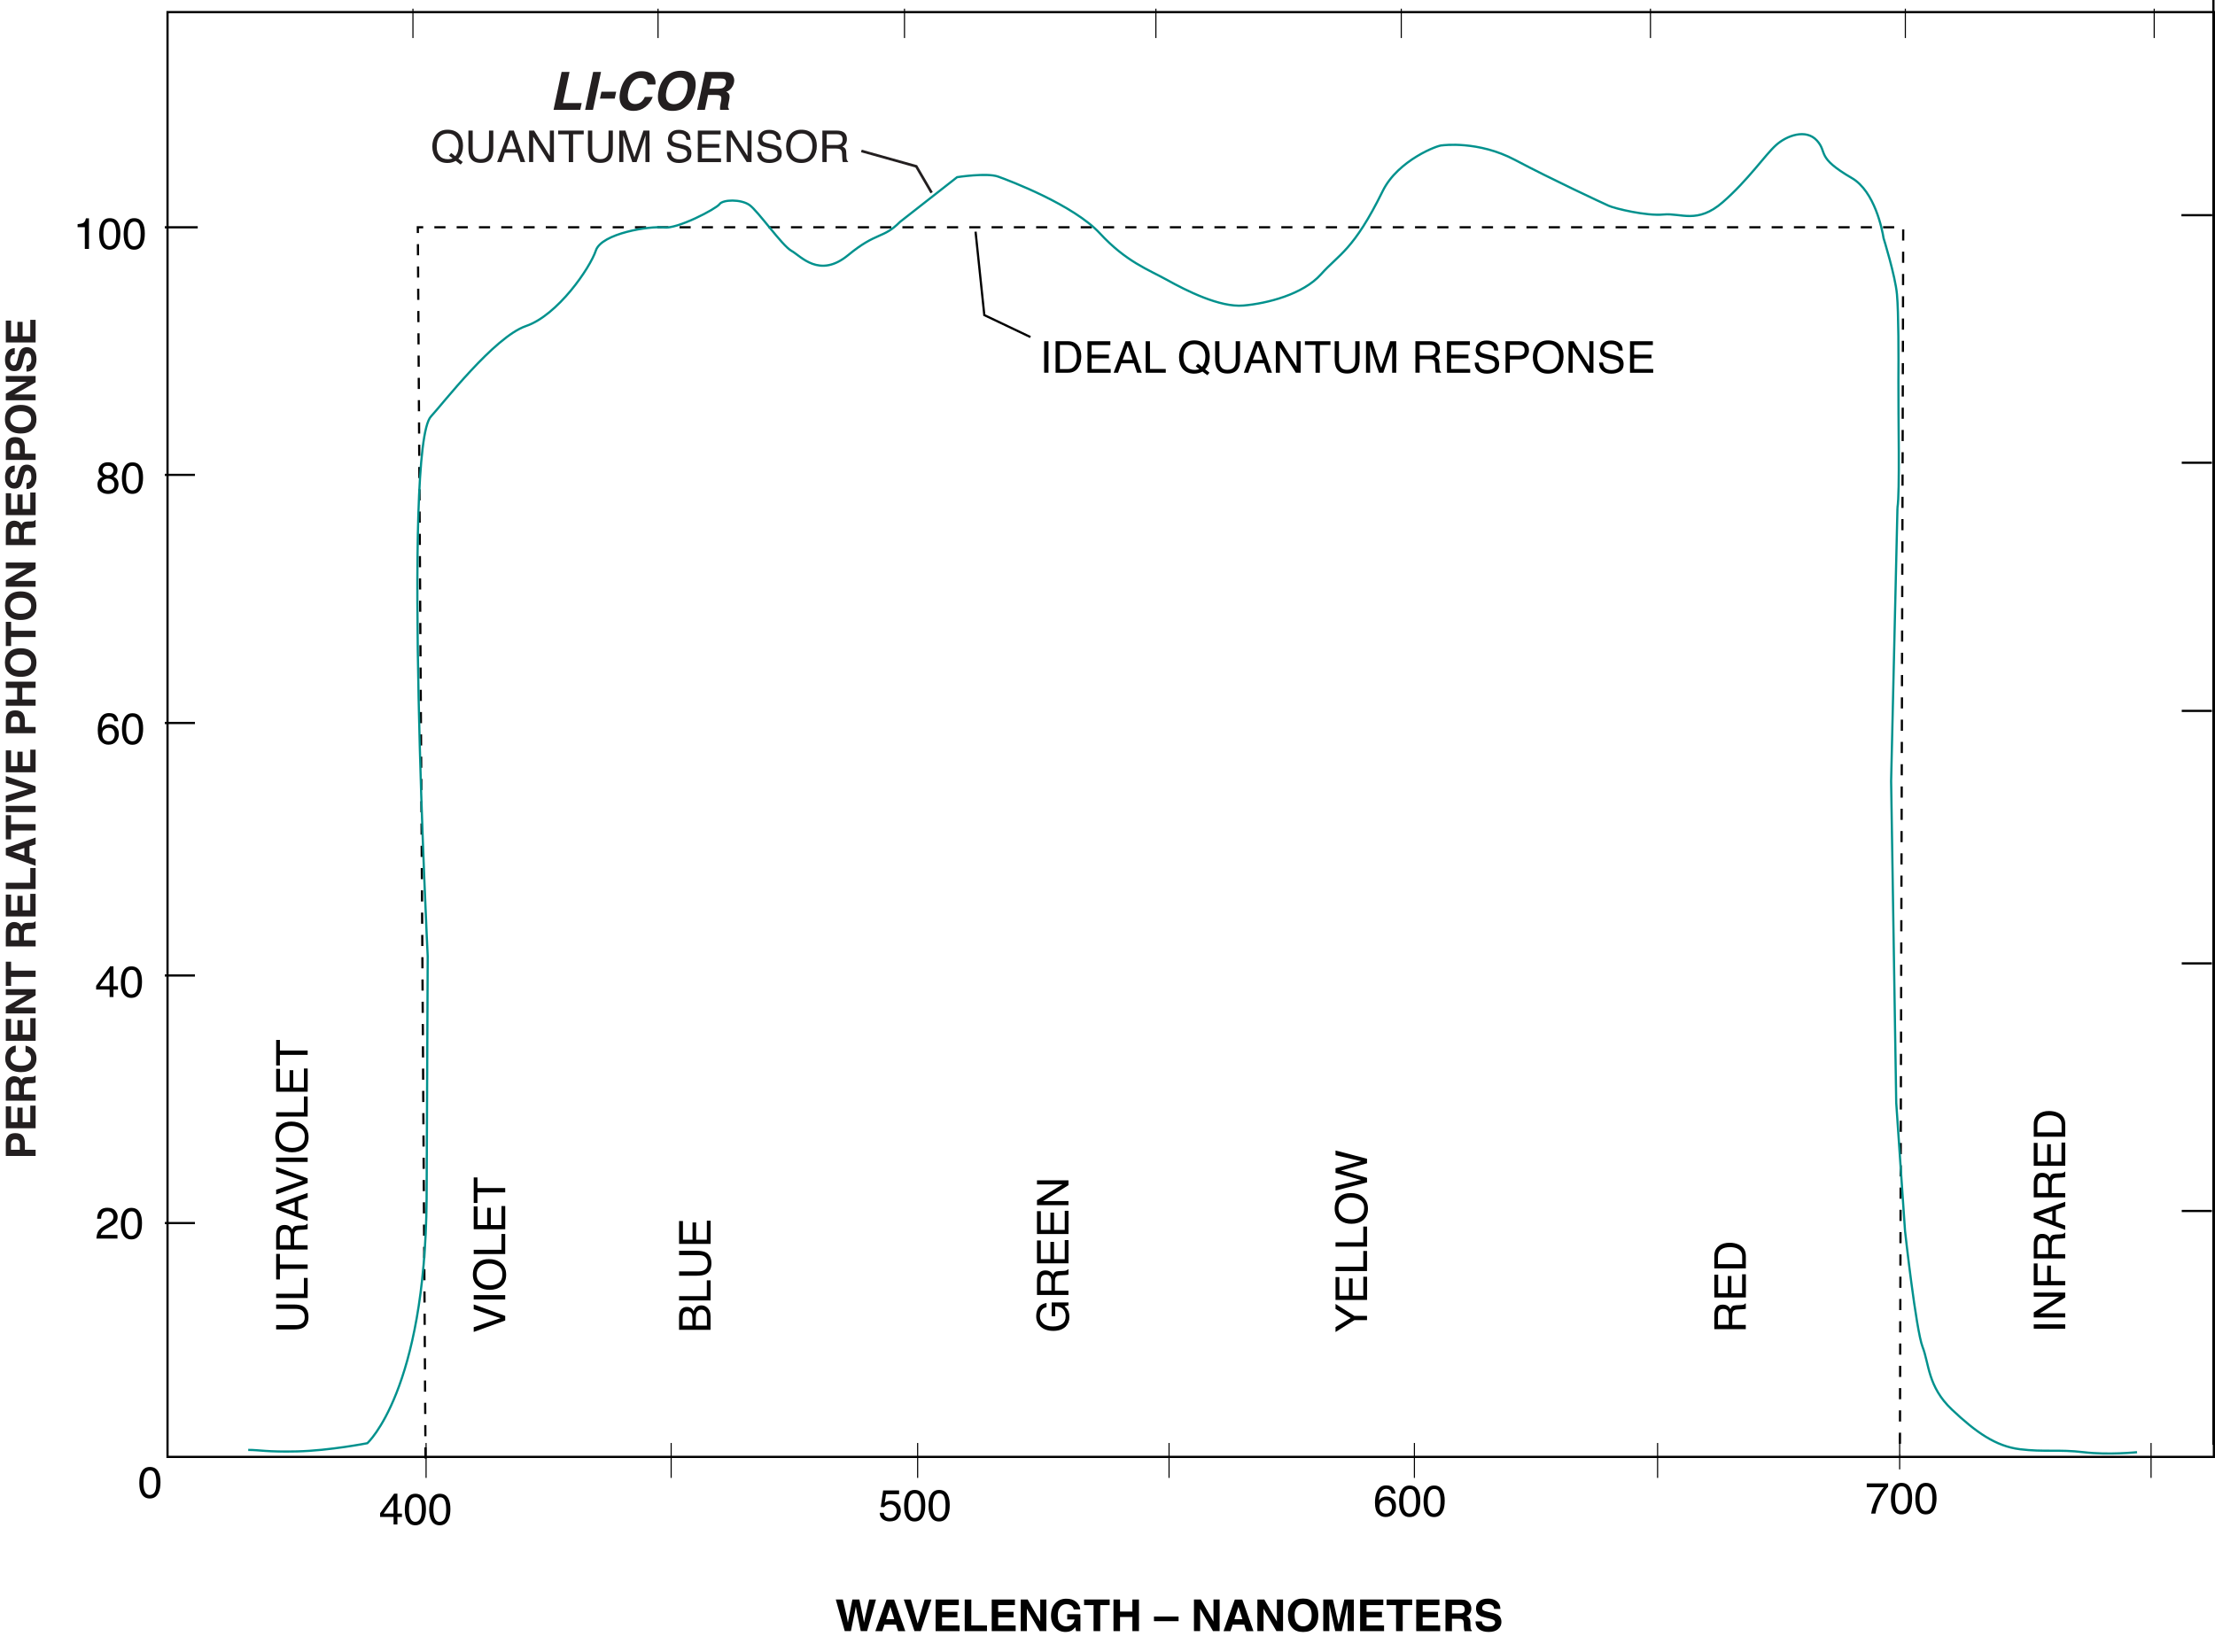 <?xml version="1.0" encoding="UTF-8"?><svg id="Layer_1" xmlns="http://www.w3.org/2000/svg" width="789.09" height="588.75" viewBox="0 0 789.09 588.75"><path d="m59.68,519.14h729.01V4.31H59.68v514.83Zm-.19-438.15h10.95m-11.72,0h10.73m-10.73,88.22h10.73m-10.73,88.41h10.73m-10.73,89.98h10.73m-10.73,88.22h10.73" style="fill:none; stroke:#010101; stroke-width:.79px;"/><path d="m151.79,526.62v-12.44m87.31,12.44v-12.44m87.81,12.44v-12.44m89.56,12.44v-12.44m87.41,12.44v-12.44m86.63,12.44v-12.44m86.24,9.41v-12.44m89.56,15.47v-12.44" style="fill:none; stroke:#010101; stroke-width:.4px;"/><path d="m788.53,0v514.83m-11.4-438.15h10.95m-10.84,0h10.73m-10.73,88.21h10.73m-10.73,88.42h10.73m-10.73,89.98h10.73m-10.73,88.22h10.73" style="fill:none; stroke:#010101; stroke-width:.79px;"/><path d="m147.11,13.56V3.1m87.31,10.46V3.1m87.8,10.46V3.1m89.56,10.46V3.1m87.42,10.46V3.1m88.77,10.46V3.1m90.81,10.46V3.1m88.65,10.46V3.1" style="fill:none; stroke:#010101; stroke-width:.4px;"/><polyline points="151.59 519.72 148.85 80.98 678.02 80.98 676.84 518.55" style="fill:none; stroke:#010101; stroke-dasharray:0 0 3.97 3.97; stroke-width:.79px;"/><path d="m27.65,80.93v-1.05c.99-.1,1.69-.26,2.08-.48.39-.23.69-.76.88-1.61h1.08v10.9h-1.47v-7.75h-2.57Z" style="fill:#010101; stroke-width:0px;"/><path d="m42.15,79.49c.49.9.73,2.14.73,3.71,0,1.49-.22,2.72-.66,3.69-.64,1.4-1.69,2.09-3.15,2.09-1.31,0-2.29-.57-2.93-1.71-.53-.95-.8-2.23-.8-3.84,0-1.24.16-2.31.48-3.2.6-1.66,1.69-2.49,3.26-2.49,1.42,0,2.44.58,3.07,1.75Zm-1.38,7.29c.42-.63.63-1.81.63-3.53,0-1.24-.15-2.27-.46-3.07s-.9-1.2-1.78-1.2c-.81,0-1.4.38-1.78,1.14-.38.76-.56,1.88-.56,3.37,0,1.12.12,2.01.36,2.69.37,1.03.99,1.55,1.88,1.55.71,0,1.28-.32,1.71-.95Z" style="fill:#010101; stroke-width:0px;"/><path d="m50.86,79.49c.49.9.73,2.14.73,3.71,0,1.49-.22,2.72-.66,3.69-.64,1.4-1.69,2.09-3.15,2.09-1.31,0-2.29-.57-2.93-1.71-.53-.95-.8-2.23-.8-3.84,0-1.24.16-2.31.48-3.2.6-1.66,1.69-2.49,3.26-2.49,1.42,0,2.44.58,3.07,1.75Zm-1.38,7.29c.42-.63.63-1.81.63-3.53,0-1.24-.15-2.27-.46-3.07s-.9-1.2-1.78-1.2c-.81,0-1.4.38-1.78,1.14-.38.76-.56,1.88-.56,3.37,0,1.12.12,2.01.36,2.69.37,1.03.99,1.55,1.88,1.55.71,0,1.28-.32,1.71-.95Z" style="fill:#010101; stroke-width:0px;"/><path d="m35.71,169.29c-.4-.41-.6-.94-.6-1.59,0-.81.29-1.52.88-2.1.59-.59,1.43-.88,2.51-.88s1.87.28,2.46.83c.59.55.89,1.2.89,1.94,0,.68-.17,1.24-.52,1.66-.19.24-.49.47-.9.7.46.21.81.45,1.07.72.49.51.73,1.17.73,1.99,0,.96-.32,1.78-.97,2.45-.65.67-1.56,1-2.74,1-1.06,0-1.96-.29-2.7-.87-.74-.58-1.1-1.42-1.1-2.52,0-.65.16-1.21.47-1.68.32-.47.78-.83,1.41-1.08-.38-.16-.68-.35-.89-.57Zm4.43,4.95c.42-.34.63-.86.63-1.54s-.22-1.25-.65-1.61c-.43-.37-.99-.55-1.67-.55s-1.19.19-1.61.56c-.42.37-.62.89-.62,1.55,0,.57.19,1.06.57,1.48s.97.62,1.76.62c.64,0,1.16-.17,1.58-.52Zm-.25-5.41c.34-.34.51-.74.51-1.21,0-.41-.16-.78-.49-1.13-.33-.34-.82-.51-1.49-.51s-1.14.17-1.43.51c-.29.34-.44.74-.44,1.2,0,.52.19.92.57,1.21.38.29.83.44,1.35.44.6,0,1.08-.17,1.42-.51Z" style="fill:#010101; stroke-width:0px;"/><path d="m50.23,166.5c.49.9.73,2.14.73,3.71,0,1.49-.22,2.72-.66,3.69-.64,1.4-1.69,2.09-3.15,2.09-1.31,0-2.29-.57-2.93-1.71-.53-.95-.8-2.23-.8-3.84,0-1.24.16-2.31.48-3.2.6-1.66,1.69-2.49,3.26-2.49,1.42,0,2.44.58,3.07,1.75Zm-1.38,7.29c.42-.63.63-1.81.63-3.53,0-1.24-.15-2.27-.46-3.07s-.9-1.2-1.78-1.2c-.81,0-1.4.38-1.78,1.14-.38.76-.56,1.88-.56,3.37,0,1.12.12,2.01.36,2.69.37,1.03.99,1.55,1.88,1.55.71,0,1.28-.32,1.71-.95Z" style="fill:#010101; stroke-width:0px;"/><path d="m41.38,255.05c.48.63.72,1.29.72,1.96h-1.36c-.08-.43-.21-.77-.39-1.02-.33-.46-.83-.69-1.5-.69-.77,0-1.38.36-1.83,1.07s-.71,1.73-.76,3.05c.32-.46.71-.81,1.19-1.04.44-.2.93-.31,1.47-.31.92,0,1.72.29,2.4.88.68.59,1.02,1.46,1.02,2.62,0,.99-.32,1.87-.97,2.64s-1.57,1.15-2.77,1.15c-1.02,0-1.91-.39-2.65-1.17-.74-.78-1.12-2.08-1.12-3.92,0-1.36.17-2.51.5-3.46.64-1.81,1.8-2.72,3.49-2.72,1.22,0,2.07.32,2.56.95Zm-1.03,8.37c.36-.49.54-1.06.54-1.72,0-.56-.16-1.09-.48-1.6s-.9-.76-1.75-.76c-.59,0-1.11.2-1.55.59-.45.39-.67.98-.67,1.77,0,.69.2,1.27.61,1.75s.97.71,1.68.71,1.26-.24,1.62-.73Z" style="fill:#010101; stroke-width:0px;"/><path d="m50.26,255.9c.49.9.73,2.14.73,3.71,0,1.49-.22,2.72-.66,3.69-.64,1.4-1.69,2.09-3.15,2.09-1.31,0-2.29-.57-2.93-1.71-.53-.95-.8-2.23-.8-3.84,0-1.24.16-2.31.48-3.2.6-1.66,1.69-2.49,3.26-2.49,1.42,0,2.44.58,3.07,1.75Zm-1.38,7.29c.42-.63.63-1.81.63-3.53,0-1.24-.15-2.27-.46-3.07s-.9-1.2-1.78-1.2c-.81,0-1.4.38-1.78,1.14-.38.76-.56,1.88-.56,3.37,0,1.12.12,2.01.36,2.69.37,1.03.99,1.55,1.88,1.55.71,0,1.28-.32,1.71-.95Z" style="fill:#010101; stroke-width:0px;"/><path d="m39.05,355.28v-2.67h-4.8v-1.34l5.01-6.95h1.16v7.1h1.61v1.2h-1.61v2.67h-1.38Zm-.02-3.87v-4.97l-3.51,4.97h3.51Z" style="fill:#010101; stroke-width:0px;"/><path d="m49.86,346.09c.49.9.73,2.14.73,3.71,0,1.49-.22,2.72-.66,3.69-.64,1.4-1.69,2.09-3.15,2.09-1.31,0-2.29-.57-2.93-1.71-.53-.95-.8-2.23-.8-3.84,0-1.24.16-2.31.48-3.2.6-1.66,1.69-2.49,3.26-2.49,1.42,0,2.44.58,3.07,1.75Zm-1.38,7.29c.42-.63.63-1.81.63-3.53,0-1.24-.15-2.27-.46-3.07s-.9-1.2-1.78-1.2c-.81,0-1.4.38-1.78,1.14-.38.76-.56,1.88-.56,3.37,0,1.12.12,2.01.36,2.69.37,1.03.99,1.55,1.88,1.55.71,0,1.28-.32,1.71-.95Z" style="fill:#010101; stroke-width:0px;"/><path d="m34.93,438.89c.34-.7,1-1.33,1.98-1.9l1.47-.85c.66-.38,1.12-.71,1.38-.98.42-.42.63-.91.63-1.46,0-.64-.19-1.14-.57-1.52s-.89-.56-1.53-.56c-.94,0-1.59.36-1.96,1.07-.19.38-.3.92-.32,1.59h-1.4c.02-.95.19-1.73.53-2.33.6-1.06,1.65-1.59,3.15-1.59,1.25,0,2.17.34,2.75,1.02.58.68.87,1.43.87,2.26,0,.88-.31,1.62-.92,2.25-.36.36-1,.8-1.92,1.31l-1.05.58c-.5.28-.89.54-1.18.79-.51.44-.83.93-.96,1.47h5.97v1.3h-7.51c.05-.94.25-1.76.58-2.46Z" style="fill:#010101; stroke-width:0px;"/><path d="m49.86,432.15c.49.9.73,2.14.73,3.71,0,1.49-.22,2.72-.66,3.69-.64,1.4-1.69,2.09-3.15,2.09-1.31,0-2.29-.57-2.93-1.71-.53-.95-.8-2.23-.8-3.84,0-1.24.16-2.31.48-3.2.6-1.66,1.69-2.49,3.26-2.49,1.42,0,2.44.58,3.07,1.75Zm-1.38,7.29c.42-.63.63-1.81.63-3.53,0-1.24-.15-2.27-.46-3.07-.31-.8-.9-1.2-1.78-1.2-.81,0-1.4.38-1.78,1.14s-.56,1.88-.56,3.37c0,1.12.12,2.01.36,2.69.37,1.03.99,1.55,1.88,1.55.71,0,1.28-.32,1.71-.95Z" style="fill:#010101; stroke-width:0px;"/><path d="m56.44,524.47c.49.9.73,2.14.73,3.71,0,1.49-.22,2.72-.66,3.69-.64,1.4-1.69,2.09-3.15,2.09-1.31,0-2.29-.57-2.93-1.71-.53-.95-.8-2.23-.8-3.84,0-1.24.16-2.31.48-3.2.6-1.66,1.69-2.49,3.26-2.49,1.42,0,2.44.58,3.07,1.75Zm-1.38,7.29c.42-.63.63-1.81.63-3.53,0-1.24-.15-2.27-.46-3.07-.31-.8-.9-1.2-1.78-1.2-.81,0-1.4.38-1.78,1.14s-.56,1.88-.56,3.37c0,1.12.12,2.01.36,2.69.37,1.03.99,1.55,1.88,1.55.71,0,1.28-.32,1.71-.95Z" style="fill:#010101; stroke-width:0px;"/><path d="m140.21,543.21v-2.67h-4.8v-1.35l5.01-6.95h1.16v7.1h1.61v1.2h-1.61v2.67h-1.38Zm-.02-3.87v-4.97l-3.51,4.97h3.51Z" style="fill:#010101; stroke-width:0px;"/><path d="m151.02,534.02c.49.9.73,2.14.73,3.71,0,1.49-.22,2.72-.66,3.69-.64,1.4-1.69,2.09-3.15,2.09-1.31,0-2.29-.57-2.93-1.71-.53-.95-.8-2.23-.8-3.84,0-1.24.16-2.31.48-3.2.6-1.66,1.69-2.49,3.26-2.49,1.42,0,2.44.58,3.07,1.75Zm-1.38,7.29c.42-.63.63-1.81.63-3.53,0-1.24-.15-2.27-.46-3.07-.31-.8-.9-1.2-1.78-1.2-.81,0-1.4.38-1.78,1.14s-.56,1.88-.56,3.37c0,1.12.12,2.01.36,2.69.37,1.03.99,1.55,1.88,1.55.71,0,1.28-.32,1.71-.95Z" style="fill:#010101; stroke-width:0px;"/><path d="m159.72,534.02c.49.9.73,2.14.73,3.71,0,1.49-.22,2.72-.66,3.69-.64,1.4-1.69,2.09-3.15,2.09-1.31,0-2.29-.57-2.93-1.71-.53-.95-.8-2.23-.8-3.84,0-1.24.16-2.31.48-3.2.6-1.66,1.69-2.49,3.26-2.49,1.42,0,2.44.58,3.07,1.75Zm-1.38,7.29c.42-.63.63-1.81.63-3.53,0-1.24-.15-2.27-.46-3.07-.31-.8-.9-1.2-1.78-1.2-.81,0-1.4.38-1.78,1.14s-.56,1.88-.56,3.37c0,1.12.12,2.01.36,2.69.37,1.03.99,1.55,1.88,1.55.71,0,1.28-.32,1.71-.95Z" style="fill:#010101; stroke-width:0px;"/><path d="m314.83,539.07c.09.79.46,1.33,1.09,1.63.33.15.7.23,1.13.23.81,0,1.42-.26,1.81-.78s.59-1.09.59-1.73c0-.76-.23-1.35-.7-1.77s-1.02-.63-1.68-.63c-.47,0-.88.09-1.22.28-.34.18-.63.44-.87.76l-1.19-.07.83-5.89h5.68v1.33h-4.65l-.47,3.04c.25-.19.5-.34.73-.44.41-.17.88-.25,1.41-.25,1,0,1.85.32,2.55.97.7.65,1.05,1.47,1.05,2.46s-.32,1.95-.96,2.74-1.66,1.18-3.06,1.18c-.89,0-1.68-.25-2.36-.75-.69-.5-1.07-1.27-1.15-2.31h1.43Z" style="fill:#010101; stroke-width:0px;"/><path d="m328.9,532.66c.49.9.73,2.14.73,3.71,0,1.49-.22,2.72-.66,3.69-.64,1.4-1.69,2.09-3.15,2.09-1.31,0-2.29-.57-2.93-1.71-.53-.95-.8-2.23-.8-3.84,0-1.24.16-2.31.48-3.2.6-1.66,1.69-2.49,3.26-2.49,1.42,0,2.44.58,3.07,1.75Zm-1.38,7.29c.42-.63.63-1.81.63-3.53,0-1.24-.15-2.27-.46-3.07-.31-.8-.9-1.2-1.78-1.2-.81,0-1.4.38-1.78,1.14s-.56,1.88-.56,3.37c0,1.12.12,2.01.36,2.69.37,1.03.99,1.55,1.88,1.55.71,0,1.28-.32,1.71-.95Z" style="fill:#010101; stroke-width:0px;"/><path d="m337.61,532.66c.49.9.73,2.14.73,3.71,0,1.49-.22,2.72-.66,3.69-.64,1.4-1.69,2.09-3.15,2.09-1.31,0-2.29-.57-2.93-1.71-.53-.95-.8-2.23-.8-3.84,0-1.24.16-2.31.48-3.2.6-1.66,1.69-2.49,3.26-2.49,1.42,0,2.44.58,3.07,1.75Zm-1.38,7.29c.42-.63.63-1.81.63-3.53,0-1.24-.15-2.27-.46-3.07-.31-.8-.9-1.2-1.78-1.2-.81,0-1.4.38-1.78,1.14s-.56,1.88-.56,3.37c0,1.12.12,2.01.36,2.69.37,1.03.99,1.55,1.88,1.55.71,0,1.28-.32,1.71-.95Z" style="fill:#010101; stroke-width:0px;"/><path d="m496.38,530.25c.48.63.72,1.29.72,1.96h-1.36c-.08-.43-.21-.77-.39-1.02-.33-.46-.83-.69-1.5-.69-.77,0-1.38.36-1.83,1.07-.45.71-.71,1.73-.76,3.05.32-.46.71-.81,1.19-1.04.44-.2.93-.31,1.47-.31.92,0,1.72.29,2.4.88.68.59,1.02,1.46,1.02,2.62,0,.99-.32,1.87-.97,2.64s-1.57,1.15-2.77,1.15c-1.02,0-1.91-.39-2.65-1.17-.74-.78-1.12-2.08-1.12-3.92,0-1.36.17-2.51.5-3.46.64-1.81,1.8-2.72,3.49-2.72,1.22,0,2.07.32,2.56.95Zm-1.03,8.37c.36-.49.54-1.06.54-1.72,0-.56-.16-1.09-.48-1.6s-.9-.76-1.75-.76c-.59,0-1.11.2-1.55.59-.45.39-.67.98-.67,1.77,0,.69.2,1.27.61,1.75.4.47.97.71,1.68.71s1.26-.24,1.62-.73Z" style="fill:#010101; stroke-width:0px;"/><path d="m505.25,531.09c.49.9.73,2.14.73,3.71,0,1.49-.22,2.72-.66,3.69-.64,1.4-1.69,2.09-3.15,2.09-1.31,0-2.29-.57-2.93-1.71-.53-.95-.8-2.23-.8-3.84,0-1.24.16-2.31.48-3.2.6-1.66,1.69-2.49,3.26-2.49,1.42,0,2.44.58,3.07,1.75Zm-1.38,7.29c.42-.63.63-1.81.63-3.53,0-1.24-.15-2.27-.46-3.07-.31-.8-.9-1.2-1.78-1.2-.81,0-1.4.38-1.78,1.14s-.56,1.88-.56,3.37c0,1.12.12,2.01.36,2.69.37,1.03.99,1.55,1.88,1.55.71,0,1.28-.32,1.71-.95Z" style="fill:#010101; stroke-width:0px;"/><path d="m513.95,531.09c.49.9.73,2.14.73,3.71,0,1.49-.22,2.72-.66,3.69-.64,1.4-1.69,2.09-3.15,2.09-1.31,0-2.29-.57-2.93-1.71-.53-.95-.8-2.23-.8-3.84,0-1.24.16-2.31.48-3.2.6-1.66,1.69-2.49,3.26-2.49,1.42,0,2.44.58,3.07,1.75Zm-1.38,7.29c.42-.63.63-1.81.63-3.53,0-1.24-.15-2.27-.46-3.07-.31-.8-.9-1.2-1.78-1.2-.81,0-1.4.38-1.78,1.14s-.56,1.88-.56,3.37c0,1.12.12,2.01.36,2.69.37,1.03.99,1.55,1.88,1.55.71,0,1.28-.32,1.71-.95Z" style="fill:#010101; stroke-width:0px;"/><path d="m672.64,528.57v1.2c-.35.34-.82.93-1.4,1.78s-1.1,1.76-1.55,2.74c-.44.95-.78,1.82-1.01,2.61-.15.5-.34,1.32-.57,2.44h-1.52c.35-2.09,1.11-4.17,2.29-6.24.7-1.21,1.43-2.26,2.2-3.14h-6.05v-1.38h7.61Z" style="fill:#010101; stroke-width:0px;"/><path d="m680.46,530.14c.49.9.73,2.14.73,3.71,0,1.49-.22,2.72-.67,3.69-.64,1.4-1.69,2.09-3.15,2.09-1.31,0-2.29-.57-2.93-1.71-.54-.95-.8-2.23-.8-3.84,0-1.24.16-2.31.48-3.2.6-1.66,1.69-2.49,3.26-2.49,1.42,0,2.44.58,3.07,1.75Zm-1.38,7.29c.42-.63.63-1.81.63-3.53,0-1.24-.15-2.27-.46-3.07-.31-.8-.9-1.2-1.78-1.2-.81,0-1.4.38-1.78,1.14s-.56,1.88-.56,3.37c0,1.12.12,2.01.36,2.69.37,1.03,1,1.55,1.88,1.55.71,0,1.28-.32,1.71-.95Z" style="fill:#010101; stroke-width:0px;"/><path d="m689.16,530.14c.49.9.73,2.14.73,3.71,0,1.49-.22,2.72-.67,3.69-.64,1.4-1.69,2.09-3.15,2.09-1.31,0-2.29-.57-2.93-1.71-.54-.95-.8-2.23-.8-3.84,0-1.24.16-2.31.48-3.2.6-1.66,1.69-2.49,3.26-2.49,1.42,0,2.44.58,3.07,1.75Zm-1.38,7.29c.42-.63.63-1.81.63-3.53,0-1.24-.15-2.27-.46-3.07-.31-.8-.9-1.2-1.78-1.2-.81,0-1.4.38-1.78,1.14s-.56,1.88-.56,3.37c0,1.12.12,2.01.36,2.69.37,1.03,1,1.55,1.88,1.55.71,0,1.28-.32,1.71-.95Z" style="fill:#010101; stroke-width:0px;"/><path d="m88.43,516.65c4.11,0,6.54.78,17.4.53,11.54-.27,25.03-2.92,25.03-2.92,0,0,20.57-18.52,21.12-87.02l.39-86.49s-9.03-181.47,1.16-192.35c3.98-4.25,22.49-28.34,33.85-32.22,11.36-3.88,22.84-20.74,24.89-26.9,2.03-6.17,19.42-8.86,24.21-8.22,4.78.64,18.61-6.61,19.84-8.3s7.58-1.84,10.64.26c3.06,2.11,11.6,14.47,14.98,16.35,3.39,1.88,9.93,10,20.21,1.54,10.27-8.46,12.35-5.68,18.51-11.87l20.31-15.91s10.55-1.64,14.59-.21,26.92,10.11,36.27,20.23c9.36,10.12,17.19,12.86,23.97,16.62,6.77,3.76,18.75,9.83,27.16,9.1,8.41-.73,21.26-3.95,27.66-11.15,6.41-7.2,11.55-8.43,21.99-29.68,5.4-11,19.9-16.47,21.22-16.25,0,0,12.77-1.77,25.9,5.2,13.14,6.96,31.14,15.33,33.38,16.33,2.23.99,13.37,3.71,19.55,3.11,6.18-.6,12.05,3.5,21.09-4.4,9.04-7.89,15.03-16.77,18.89-20.26,3.86-3.5,10.78-6,14.67-1.66,3.89,4.34-.52,5.82,12.42,13.34,8.18,4.76,10.86,18.61,11.29,21.41,0,0,4.17,13.39,4.77,19.99.6,6.6.58,22.59.52,30.76-.08,11.75.55,40.14-.34,45.29m0,0l-2.26,97.42,1.82,114.62,3.13,45.63s3.91,35.38,6.26,41.39c2.35,6.01,1.83,14.15,10.43,22.29,8.6,8.13,15.64,13.09,24.25,14.15,8.6,1.06,13.82,0,22.68,1.06,8.87,1.06,19.04,0,19.04,0" style="fill:none; stroke:#01918d; stroke-width:.79px;"/><path d="m98.38,472.18h6.94c.81,0,1.49-.15,2.03-.46.81-.46,1.22-1.23,1.22-2.31,0-1.3-.44-2.18-1.32-2.65-.48-.25-1.12-.38-1.93-.38h-6.94v-1.54h6.3c1.38,0,2.44.19,3.19.56,1.35.69,2.03,1.98,2.03,3.88s-.68,3.19-2.03,3.87c-.74.37-1.81.56-3.19.56h-6.3v-1.54Z" style="fill:#010101; stroke-width:0px;"/><path d="m98.38,462.52v-1.52h9.88v-5.63h1.34v7.15h-11.22Z" style="fill:#010101; stroke-width:0px;"/><path d="m98.38,446.81h1.34v3.78h9.88v1.54h-9.88v3.78h-1.34v-9.1Z" style="fill:#010101; stroke-width:0px;"/><path d="m98.38,445.23v-5.1c0-.84.12-1.53.37-2.08.48-1.04,1.36-1.55,2.65-1.55.67,0,1.22.14,1.65.42s.77.67,1.03,1.17c.18-.44.41-.77.7-.99.29-.22.76-.34,1.41-.37l1.5-.05c.43-.02.75-.05.96-.11.36-.09.59-.25.69-.49h.25v1.87c-.1.05-.22.09-.37.12-.15.03-.45.06-.89.08l-1.87.09c-.73.03-1.22.3-1.47.79-.14.28-.21.73-.21,1.33v3.36h4.81v1.52h-11.22Zm5.14-4.94c0-.69-.14-1.24-.43-1.65-.29-.4-.8-.61-1.54-.61-.8,0-1.34.28-1.63.85-.15.3-.23.71-.23,1.21v3.61h3.83v-3.42Z" style="fill:#010101; stroke-width:0px;"/><path d="m98.38,430.85v-1.72l11.22-4.07v1.67l-3.36,1.14v4.44l3.36,1.21v1.56l-11.22-4.22Zm6.62-2.5l-4.96,1.7,4.96,1.81v-3.51Z" style="fill:#010101; stroke-width:0px;"/><path d="m98.38,423.92l9.56-3.22-9.56-3.19v-1.7l11.22,4.1v1.61l-11.22,4.09v-1.68Z" style="fill:#010101; stroke-width:0px;"/><path d="m98.38,414.03v-1.54h11.22v1.54h-11.22Z" style="fill:#010101; stroke-width:0px;"/><path d="m99.98,400.78c.99-.74,2.26-1.12,3.81-1.12,1.68,0,3.07.43,4.18,1.28,1.3,1,1.96,2.42,1.96,4.27,0,1.73-.57,3.08-1.71,4.07-1.1.88-2.49,1.32-4.17,1.32-1.52,0-2.82-.38-3.9-1.13-1.38-.97-2.08-2.4-2.08-4.29s.64-3.45,1.91-4.4Zm7.15,1.34c-.96-.6-2.07-.9-3.31-.9-1.32,0-2.38.35-3.19,1.04-.81.69-1.21,1.63-1.21,2.83s.4,2.11,1.2,2.84c.8.73,1.97,1.1,3.53,1.1,1.24,0,2.29-.31,3.15-.94.85-.63,1.28-1.65,1.28-3.06s-.48-2.31-1.44-2.91Z" style="fill:#010101; stroke-width:0px;"/><path d="m98.38,397.86v-1.52h9.88v-5.63h1.34v7.15h-11.22Z" style="fill:#010101; stroke-width:0px;"/><path d="m98.38,389.01v-8.15h1.38v6.66h3.41v-6.16h1.3v6.16h3.8v-6.78h1.34v8.26h-11.22Z" style="fill:#010101; stroke-width:0px;"/><path d="m98.38,370.56h1.34v3.78h9.88v1.54h-9.88v3.78h-1.34v-9.1Z" style="fill:#010101; stroke-width:0px;"/><path d="m168.76,472.93l9.56-3.22-9.56-3.19v-1.7l11.22,4.09v1.61l-11.22,4.09v-1.68Z" style="fill:#010101; stroke-width:0px;"/><path d="m168.76,463.04v-1.54h11.22v1.54h-11.22Z" style="fill:#010101; stroke-width:0px;"/><path d="m170.37,449.79c.99-.74,2.26-1.12,3.81-1.12,1.68,0,3.07.42,4.18,1.28,1.3,1,1.96,2.42,1.96,4.27,0,1.73-.57,3.08-1.71,4.07-1.1.88-2.49,1.32-4.17,1.32-1.52,0-2.82-.38-3.9-1.13-1.38-.97-2.08-2.4-2.08-4.29s.64-3.45,1.91-4.4Zm7.15,1.34c-.96-.6-2.07-.9-3.31-.9-1.32,0-2.38.34-3.19,1.04s-1.21,1.63-1.21,2.83.4,2.11,1.2,2.84c.8.73,1.97,1.1,3.53,1.1,1.24,0,2.29-.31,3.15-.94.85-.63,1.28-1.65,1.28-3.06s-.48-2.31-1.44-2.91Z" style="fill:#010101; stroke-width:0px;"/><path d="m168.76,446.86v-1.52h9.88v-5.63h1.34v7.15h-11.22Z" style="fill:#010101; stroke-width:0px;"/><path d="m168.76,438.02v-8.15h1.38v6.66h3.41v-6.16h1.3v6.16h3.8v-6.78h1.34v8.26h-11.22Z" style="fill:#010101; stroke-width:0px;"/><path d="m168.76,419.56h1.34v3.78h9.88v1.54h-9.88v3.78h-1.34v-9.1Z" style="fill:#010101; stroke-width:0px;"/><path d="m241.92,473.86v-4.85c0-1.32.39-2.26,1.18-2.82.46-.33,1-.49,1.6-.49.71,0,1.29.2,1.74.6.24.21.46.51.66.9.22-.58.47-1.01.74-1.29.49-.5,1.16-.76,2.02-.76.72,0,1.38.23,1.96.68.88.68,1.31,1.77,1.31,3.25v4.77h-11.22Zm4.74-4.29c0-.65-.09-1.15-.27-1.51-.28-.57-.78-.85-1.51-.85s-1.23.3-1.48.9c-.14.34-.21.84-.21,1.51v2.74h3.48v-2.79Zm5.18-.51c0-.94-.27-1.61-.81-2.01-.34-.25-.75-.38-1.24-.38-.81,0-1.37.37-1.67,1.1-.16.39-.24.91-.24,1.55v3.05h3.95v-3.31Z" style="fill:#010101; stroke-width:0px;"/><path d="m241.92,463.38v-1.52h9.88v-5.63h1.34v7.15h-11.22Z" style="fill:#010101; stroke-width:0px;"/><path d="m241.92,453.04h6.94c.81,0,1.49-.15,2.03-.46.81-.46,1.22-1.23,1.22-2.31,0-1.3-.44-2.18-1.32-2.65-.48-.25-1.12-.38-1.93-.38h-6.94v-1.54h6.3c1.38,0,2.44.19,3.19.56,1.35.69,2.03,1.98,2.03,3.88s-.68,3.19-2.03,3.87c-.74.37-1.81.56-3.19.56h-6.3v-1.54Z" style="fill:#010101; stroke-width:0px;"/><path d="m241.92,443.24v-8.15h1.38v6.66h3.41v-6.16h1.3v6.16h3.8v-6.78h1.34v8.26h-11.22Z" style="fill:#010101; stroke-width:0px;"/><path d="m369.74,466.32c.59-1.1,1.61-1.77,3.08-2.02v1.5c-.82.18-1.42.55-1.79,1.12-.37.56-.56,1.27-.56,2.13,0,1.02.39,1.88,1.17,2.57.78.7,1.94,1.04,3.48,1.04,1.33,0,2.42-.29,3.26-.86.84-.57,1.26-1.51,1.26-2.81,0-.99-.29-1.82-.88-2.47-.59-.65-1.54-.99-2.85-1v3.52h-1.26v-4.93h6v.98l-1.44.37c.57.51.96.96,1.18,1.35.38.66.57,1.49.57,2.5,0,1.31-.43,2.43-1.29,3.38-1.08,1.03-2.56,1.54-4.45,1.54s-3.37-.5-4.48-1.51c-1.06-.95-1.59-2.19-1.59-3.71,0-1.04.2-1.94.61-2.7Z" style="fill:#010101; stroke-width:0px;"/><path d="m369.42,461.43v-5.1c0-.84.12-1.53.37-2.08.48-1.04,1.36-1.55,2.65-1.55.67,0,1.22.14,1.65.42s.77.67,1.03,1.17c.18-.44.41-.77.7-.99.29-.22.76-.34,1.41-.37l1.5-.05c.43-.02.75-.05.96-.11.36-.09.59-.25.69-.49h.25v1.87c-.1.05-.22.09-.37.12-.15.03-.45.06-.89.08l-1.87.09c-.73.03-1.22.3-1.47.79-.14.28-.21.73-.21,1.33v3.36h4.81v1.52h-11.22Zm5.14-4.94c0-.69-.14-1.24-.43-1.65-.29-.4-.8-.61-1.54-.61-.8,0-1.34.28-1.63.85-.15.3-.23.71-.23,1.21v3.61h3.83v-3.42Z" style="fill:#010101; stroke-width:0px;"/><path d="m369.42,450.17v-8.15h1.38v6.66h3.41v-6.16h1.3v6.16h3.8v-6.78h1.34v8.26h-11.22Z" style="fill:#010101; stroke-width:0px;"/><path d="m369.42,439.73v-8.15h1.38v6.66h3.41v-6.16h1.3v6.16h3.8v-6.78h1.34v8.26h-11.22Z" style="fill:#010101; stroke-width:0px;"/><path d="m369.42,429.44v-1.79l9.07-5.6h-9.07v-1.45h11.22v1.71l-9.06,5.68h9.06v1.45h-11.22Z" style="fill:#010101; stroke-width:0px;"/><path d="m475.78,474.66v-1.77l5.39-3.23-5.39-3.23v-1.79l6.7,4.25h4.52v1.52h-4.52l-6.7,4.24Z" style="fill:#010101; stroke-width:0px;"/><path d="m475.78,463.21v-8.15h1.38v6.66h3.41v-6.16h1.3v6.16h3.8v-6.78h1.34v8.26h-11.22Z" style="fill:#010101; stroke-width:0px;"/><path d="m475.78,452.91v-1.52h9.88v-5.63h1.34v7.15h-11.22Z" style="fill:#010101; stroke-width:0px;"/><path d="m475.78,444.21v-1.52h9.88v-5.63h1.34v7.15h-11.22Z" style="fill:#010101; stroke-width:0px;"/><path d="m477.38,426.26c.99-.74,2.26-1.12,3.81-1.12,1.68,0,3.07.42,4.18,1.28,1.3,1,1.96,2.42,1.96,4.27,0,1.73-.57,3.08-1.71,4.07-1.1.88-2.49,1.32-4.17,1.32-1.52,0-2.82-.38-3.9-1.13-1.38-.97-2.08-2.4-2.08-4.29s.64-3.45,1.91-4.4Zm7.15,1.34c-.96-.6-2.07-.9-3.31-.9-1.32,0-2.38.34-3.19,1.04s-1.21,1.63-1.21,2.83.4,2.11,1.2,2.84c.8.73,1.97,1.1,3.53,1.1,1.24,0,2.29-.31,3.15-.94.85-.63,1.28-1.65,1.28-3.06s-.48-2.31-1.44-2.91Z" style="fill:#010101; stroke-width:0px;"/><path d="m475.78,422.59l9.12-2.12-9.12-2.54v-1.64l9.13-2.54-9.13-2.12v-1.67l11.22,2.95v1.6l-9.3,2.59,9.3,2.61v1.6l-11.22,2.93v-1.65Z" style="fill:#010101; stroke-width:0px;"/><path d="m610.73,473.61v-5.1c0-.84.12-1.53.37-2.08.48-1.04,1.36-1.55,2.65-1.55.67,0,1.22.14,1.65.42s.77.67,1.03,1.17c.18-.44.41-.77.7-.99.29-.22.76-.34,1.41-.37l1.5-.05c.43-.02.75-.05.96-.11.36-.09.59-.25.69-.49h.25v1.87c-.1.05-.22.09-.38.12-.15.03-.45.06-.89.08l-1.87.09c-.73.03-1.22.3-1.47.79-.14.28-.21.73-.21,1.33v3.36h4.81v1.52h-11.22Zm5.14-4.94c0-.69-.14-1.24-.43-1.65-.29-.4-.8-.61-1.54-.61-.8,0-1.34.28-1.63.85-.15.3-.23.71-.23,1.21v3.61h3.83v-3.42Z" style="fill:#010101; stroke-width:0px;"/><path d="m610.73,462.34v-8.15h1.38v6.66h3.41v-6.16h1.3v6.16h3.8v-6.78h1.34v8.26h-11.22Z" style="fill:#010101; stroke-width:0px;"/><path d="m610.73,451.98v-4.49c0-1.52.55-2.7,1.64-3.54.99-.75,2.25-1.12,3.8-1.12,1.19,0,2.27.22,3.23.66,1.7.78,2.55,2.12,2.55,4.02v4.47h-11.22Zm9.92-4.19c0-.5-.05-.92-.16-1.24-.2-.58-.58-1.05-1.15-1.42-.45-.29-1.03-.51-1.74-.63-.42-.08-.81-.11-1.18-.11-1.39,0-2.47.27-3.24.81-.77.54-1.15,1.41-1.15,2.61v2.64h8.62v-2.65Z" style="fill:#010101; stroke-width:0px;"/><path d="m724.52,473.45v-1.54h11.22v1.54h-11.22Z" style="fill:#010101; stroke-width:0px;"/><path d="m724.52,469.44v-1.79l9.07-5.6h-9.07v-1.45h11.22v1.71l-9.06,5.68h9.06v1.45h-11.22Z" style="fill:#010101; stroke-width:0px;"/><path d="m724.52,458v-7.79h1.37v6.27h3.41v-5.51h1.34v5.51h5.1v1.52h-11.22Z" style="fill:#010101; stroke-width:0px;"/><path d="m724.52,448.4v-5.1c0-.84.12-1.53.37-2.08.48-1.04,1.36-1.55,2.65-1.55.67,0,1.22.14,1.65.42s.77.67,1.03,1.17c.18-.44.41-.77.7-.99s.76-.34,1.41-.37l1.5-.05c.43-.02.75-.05.96-.11.36-.09.59-.25.69-.49h.25v1.87c-.1.05-.22.09-.37.12-.15.03-.45.06-.89.08l-1.87.09c-.73.03-1.22.3-1.47.79-.14.28-.21.73-.21,1.33v3.36h4.81v1.52h-11.22Zm5.14-4.94c0-.69-.14-1.24-.43-1.65-.29-.4-.8-.61-1.54-.61-.8,0-1.34.28-1.63.85-.15.3-.23.71-.23,1.21v3.61h3.83v-3.42Z" style="fill:#010101; stroke-width:0px;"/><path d="m724.52,434.02v-1.72l11.22-4.07v1.67l-3.36,1.14v4.44l3.36,1.21v1.56l-11.22-4.22Zm6.62-2.5l-4.96,1.7,4.96,1.81v-3.51Z" style="fill:#010101; stroke-width:0px;"/><path d="m724.52,426.66v-5.1c0-.84.12-1.53.37-2.08.48-1.04,1.36-1.55,2.65-1.55.67,0,1.22.14,1.65.42.43.28.77.67,1.03,1.17.18-.44.41-.77.7-.99s.76-.35,1.41-.37l1.5-.05c.43-.02.75-.05.96-.11.36-.09.59-.25.69-.49h.25v1.86c-.1.05-.22.09-.37.12-.15.03-.45.06-.89.08l-1.87.09c-.73.03-1.22.3-1.47.79-.14.28-.21.73-.21,1.33v3.36h4.81v1.52h-11.22Zm5.14-4.94c0-.69-.14-1.24-.43-1.65-.29-.4-.8-.61-1.54-.61-.8,0-1.34.28-1.63.85-.15.3-.23.71-.23,1.21v3.61h3.83v-3.42Z" style="fill:#010101; stroke-width:0px;"/><path d="m724.52,415.4v-8.15h1.37v6.66h3.41v-6.16h1.3v6.16h3.8v-6.78h1.34v8.26h-11.22Z" style="fill:#010101; stroke-width:0px;"/><path d="m724.52,405.04v-4.49c0-1.52.55-2.7,1.64-3.54.99-.75,2.25-1.12,3.8-1.12,1.19,0,2.27.22,3.23.66,1.7.78,2.55,2.12,2.55,4.02v4.47h-11.22Zm9.92-4.19c0-.5-.05-.92-.16-1.24-.2-.58-.58-1.05-1.15-1.42-.45-.29-1.03-.51-1.74-.64-.42-.07-.81-.11-1.18-.11-1.39,0-2.47.27-3.24.81-.77.54-1.15,1.41-1.15,2.61v2.64h8.62v-2.65Z" style="fill:#010101; stroke-width:0px;"/><path d="m309.68,569.96h2.39l-3.17,11.26h-2.25l-1.36-6.59-.4-2.18-.4,2.18-1.36,6.59h-2.19l-3.19-11.26h2.5l1.49,6.45.32,1.79.33-1.76,1.27-6.49h2.48l1.34,6.45.34,1.79.34-1.73,1.5-6.52Z" style="fill:#010101; stroke-width:0px;"/><path d="m319.23,578.91h-4.15l-.78,2.32h-2.46l4.02-11.26h2.66l3.99,11.26h-2.55l-.73-2.32Zm-.66-1.94l-1.41-4.43-1.45,4.43h2.86Z" style="fill:#010101; stroke-width:0px;"/><path d="m321.98,569.96h2.51l2.44,8.55,2.47-8.55h2.44l-3.84,11.26h-2.22l-3.8-11.26Z" style="fill:#010101; stroke-width:0px;"/><path d="m341.08,576.3h-5.47v2.9h6.23v2.02h-8.53v-11.26h8.26v1.99h-5.96v2.39h5.47v1.96Z" style="fill:#010101; stroke-width:0px;"/><path d="m343.68,569.96h2.35v9.24h5.58v2.02h-7.93v-11.26Z" style="fill:#010101; stroke-width:0px;"/><path d="m361.07,576.3h-5.47v2.9h6.23v2.02h-8.53v-11.26h8.26v1.99h-5.96v2.39h5.47v1.96Z" style="fill:#010101; stroke-width:0px;"/><path d="m372.77,581.22h-2.35l-4.6-8v8h-2.19v-11.26h2.47l4.48,7.86v-7.86h2.19v11.26Z" style="fill:#010101; stroke-width:0px;"/><path d="m381.87,580.95c-.62.38-1.39.57-2.29.57-1.49,0-2.71-.52-3.67-1.55-.99-1.04-1.49-2.46-1.49-4.26s.5-3.29,1.5-4.39c1-1.1,2.33-1.65,3.98-1.65,1.43,0,2.58.36,3.45,1.09s1.37,1.63,1.49,2.72h-2.31c-.18-.77-.61-1.31-1.31-1.61-.39-.17-.82-.25-1.29-.25-.91,0-1.65.34-2.23,1.03-.58.68-.87,1.71-.87,3.09s.32,2.37.95,2.94c.63.58,1.35.86,2.15.86s1.44-.23,1.94-.68c.5-.46.81-1.05.93-1.79h-2.6v-1.88h4.69v6.04h-1.56l-.24-1.41c-.45.54-.86.91-1.22,1.13Z" style="fill:#010101; stroke-width:0px;"/><path d="m395.32,569.96v1.99h-3.37v9.27h-2.37v-9.27h-3.38v-1.99h9.12Z" style="fill:#010101; stroke-width:0px;"/><path d="m403.41,581.22v-5.03h-4.4v5.03h-2.33v-11.26h2.33v4.29h4.4v-4.29h2.34v11.26h-2.34Z" style="fill:#010101; stroke-width:0px;"/><path d="m411.1,576.01h8.76v1.67h-8.76v-1.67Z" style="fill:#010101; stroke-width:0px;"/><path d="m434.49,581.22h-2.35l-4.6-8v8h-2.19v-11.26h2.47l4.48,7.86v-7.86h2.19v11.26Z" style="fill:#010101; stroke-width:0px;"/><path d="m443.27,578.91h-4.15l-.78,2.32h-2.46l4.02-11.26h2.66l3.99,11.26h-2.55l-.73-2.32Zm-.66-1.94l-1.41-4.43-1.45,4.43h2.86Z" style="fill:#010101; stroke-width:0px;"/><path d="m457.08,581.22h-2.35l-4.6-8v8h-2.19v-11.26h2.47l4.48,7.86v-7.86h2.19v11.26Z" style="fill:#010101; stroke-width:0px;"/><path d="m464.25,581.53c-1.61,0-2.84-.44-3.69-1.31-1.14-1.07-1.71-2.62-1.71-4.65s.57-3.61,1.71-4.65c.85-.88,2.08-1.31,3.69-1.31s2.84.44,3.69,1.31c1.14,1.03,1.7,2.58,1.7,4.65s-.57,3.57-1.7,4.65c-.85.88-2.08,1.31-3.69,1.31Zm2.22-3.03c.54-.69.82-1.67.82-2.93s-.27-2.24-.82-2.93c-.55-.69-1.29-1.04-2.22-1.04s-1.68.34-2.23,1.03c-.56.69-.83,1.67-.83,2.93s.28,2.25.83,2.93c.56.69,1.3,1.03,2.23,1.03s1.67-.34,2.22-1.03Z" style="fill:#010101; stroke-width:0px;"/><path d="m473.6,581.22h-2.19v-11.26h3.42l2.05,8.86,2.03-8.86h3.38v11.26h-2.19v-7.62c0-.22,0-.53,0-.92,0-.4,0-.7,0-.91l-2.13,9.45h-2.28l-2.12-9.45c0,.21,0,.52,0,.91,0,.39,0,.7,0,.92v7.62Z" style="fill:#010101; stroke-width:0px;"/><path d="m492.31,576.3h-5.47v2.9h6.23v2.02h-8.53v-11.26h8.26v1.99h-5.96v2.39h5.47v1.96Z" style="fill:#010101; stroke-width:0px;"/><path d="m503.09,569.96v1.99h-3.37v9.27h-2.37v-9.27h-3.38v-1.99h9.12Z" style="fill:#010101; stroke-width:0px;"/><path d="m512.3,576.3h-5.47v2.9h6.23v2.02h-8.53v-11.26h8.26v1.99h-5.96v2.39h5.47v1.96Z" style="fill:#010101; stroke-width:0px;"/><path d="m519.68,576.81h-2.43v4.42h-2.3v-11.26h5.52c.79.02,1.4.11,1.82.29.42.18.79.44,1.08.79.24.29.44.6.58.95.14.35.21.74.21,1.18,0,.54-.13,1.06-.4,1.58-.27.52-.72.88-1.34,1.1.52.21.89.51,1.1.89.22.38.32.97.32,1.76v.76c0,.51.02.86.06,1.05.06.29.2.5.43.64v.28h-2.59c-.07-.25-.12-.45-.15-.6-.06-.32-.09-.64-.1-.97l-.02-1.05c-.01-.72-.14-1.2-.39-1.44-.25-.24-.72-.36-1.42-.36Zm1.43-2.05c.47-.21.7-.64.7-1.27,0-.68-.23-1.14-.68-1.38-.25-.13-.64-.2-1.15-.2h-2.73v3.03h2.67c.53,0,.93-.06,1.19-.18Z" style="fill:#010101; stroke-width:0px;"/><path d="m530.28,579.59c.56,0,1.01-.06,1.35-.18.66-.23.99-.67.99-1.31,0-.37-.16-.66-.49-.86-.33-.2-.84-.38-1.54-.53l-1.19-.27c-1.17-.26-1.98-.55-2.43-.86-.76-.52-1.14-1.33-1.14-2.44,0-1.01.37-1.85,1.1-2.51.73-.67,1.81-1,3.23-1,1.19,0,2.2.31,3.04.94.84.63,1.28,1.54,1.32,2.74h-2.26c-.04-.68-.34-1.16-.89-1.44-.37-.19-.82-.28-1.37-.28-.61,0-1.09.12-1.45.37-.36.25-.54.59-.54,1.02,0,.4.18.7.53.9.23.13.72.29,1.47.47l1.94.47c.85.2,1.49.48,1.92.82.67.53,1.01,1.3,1.01,2.3s-.39,1.88-1.18,2.56c-.79.68-1.9,1.02-3.33,1.02s-2.62-.33-3.46-1c-.84-.67-1.26-1.59-1.26-2.76h2.25c.07.51.21.9.42,1.15.38.46,1.04.7,1.96.7Z" style="fill:#010101; stroke-width:0px;"/><polyline points="347.54 82.55 350.66 112.28 367.09 120.1" style="fill:none; stroke:#010101; stroke-width:.79px;"/><polyline points="306.86 53.79 326.42 59.27 331.89 68.66" style="fill:none; stroke:#231f20; stroke-width:.94px;"/><path d="m200.08,25.62h2.82l-2.36,11.09h6.69l-.52,2.43h-9.51l2.87-13.52Z" style="fill:#231f20; stroke-width:0px;"/><path d="m211.32,25.62h2.8l-2.87,13.52h-2.8l2.87-13.52Z" style="fill:#231f20; stroke-width:0px;"/><path d="m214.26,32.67h5.26l-.53,2.48h-5.26l.53-2.48Z" style="fill:#231f20; stroke-width:0px;"/><path d="m229.89,38.13c-1.2.92-2.59,1.38-4.16,1.38-1.94,0-3.34-.62-4.19-1.87-.85-1.25-1.04-2.97-.57-5.15.5-2.36,1.52-4.18,3.06-5.46,1.34-1.11,2.85-1.67,4.55-1.67,2.27,0,3.78.75,4.51,2.24.4.84.54,1.68.4,2.52h-2.82c-.05-.65-.18-1.14-.39-1.47-.39-.59-1.09-.88-2.1-.88s-1.92.41-2.69,1.24c-.77.83-1.31,2-1.64,3.52s-.25,2.65.22,3.41c.47.75,1.18,1.13,2.15,1.13s1.81-.32,2.47-.97c.36-.35.71-.87,1.05-1.57h2.8c-.56,1.47-1.44,2.67-2.63,3.59Z" style="fill:#231f20; stroke-width:0px;"/><path d="m239.59,39.51c-1.93,0-3.29-.53-4.09-1.58-1.09-1.29-1.38-3.15-.87-5.57.53-2.48,1.61-4.33,3.24-5.57,1.24-1.05,2.83-1.58,4.76-1.58s3.29.53,4.09,1.58c1.1,1.24,1.39,3.1.86,5.57-.52,2.43-1.59,4.29-3.23,5.57-1.24,1.05-2.83,1.58-4.76,1.58Zm3.44-3.63c.83-.83,1.41-2,1.73-3.52.32-1.52.24-2.69-.24-3.52-.48-.83-1.28-1.24-2.4-1.24s-2.1.41-2.94,1.24-1.42,2-1.75,3.52c-.32,1.52-.24,2.7.25,3.52.49.83,1.3,1.24,2.41,1.24s2.1-.41,2.93-1.24Z" style="fill:#231f20; stroke-width:0px;"/><path d="m255.16,33.84h-2.92l-1.13,5.3h-2.76l2.87-13.52h6.63c.94.02,1.65.13,2.11.35.47.21.83.53,1.1.94.22.34.37.72.46,1.14.08.42.07.89-.05,1.42-.14.64-.43,1.27-.89,1.89-.46.62-1.08,1.06-1.88,1.32.57.25.94.61,1.1,1.07.16.46.14,1.17-.06,2.11l-.19.91c-.13.62-.2,1.04-.19,1.26,0,.35.12.6.35.77l-.07.34h-3.11c-.02-.3-.03-.54-.03-.72,0-.38.05-.77.13-1.16l.25-1.26c.17-.86.14-1.44-.11-1.72-.24-.29-.78-.43-1.61-.43Zm2.24-2.46c.62-.26,1-.76,1.17-1.52.17-.82.02-1.37-.46-1.65-.27-.16-.71-.24-1.32-.24h-3.28l-.77,3.63h3.2c.64,0,1.13-.07,1.48-.22Z" style="fill:#231f20; stroke-width:0px;"/><path d="m164.86,57.72l-.76.92-1.74-1.32c-.42.23-.87.41-1.36.55-.49.14-1.02.21-1.59.21-1.74,0-3.11-.57-4.09-1.71-.87-1.11-1.31-2.5-1.31-4.17,0-1.52.38-2.82,1.13-3.9.97-1.39,2.4-2.08,4.29-2.08s3.45.64,4.4,1.91c.74.99,1.12,2.26,1.12,3.81,0,.72-.09,1.42-.27,2.09-.27,1.02-.72,1.85-1.37,2.49l1.54,1.2Zm-4.37-1.06c.28-.04.52-.13.72-.26l-1.24-.96.76-.94,1.46,1.14c.46-.53.78-1.12.95-1.78.17-.66.25-1.29.25-1.89,0-1.32-.34-2.38-1.04-3.19-.69-.81-1.63-1.21-2.83-1.21s-2.17.39-2.88,1.16c-.71.77-1.06,1.96-1.06,3.57,0,1.35.34,2.43,1.02,3.23.68.8,1.68,1.2,3,1.2.32,0,.61-.02.89-.07Z" style="fill:#231f20; stroke-width:0px;"/><path d="m168.4,46.53v6.94c0,.82.15,1.49.46,2.03.46.81,1.23,1.22,2.31,1.22,1.3,0,2.18-.44,2.65-1.32.25-.48.38-1.12.38-1.93v-6.94h1.54v6.3c0,1.38-.19,2.44-.56,3.19-.68,1.35-1.98,2.03-3.88,2.03s-3.19-.68-3.87-2.03c-.37-.74-.56-1.81-.56-3.19v-6.3h1.54Z" style="fill:#231f20; stroke-width:0px;"/><path d="m181.32,46.53h1.72l4.07,11.22h-1.67l-1.14-3.36h-4.44l-1.21,3.36h-1.56l4.22-11.22Zm2.5,6.62l-1.7-4.96-1.81,4.96h3.51Z" style="fill:#231f20; stroke-width:0px;"/><path d="m188.49,46.53h1.79l5.6,9.07v-9.07h1.45v11.22h-1.71l-5.68-9.06v9.06h-1.45v-11.22Z" style="fill:#231f20; stroke-width:0px;"/><path d="m207.95,46.53v1.34h-3.78v9.89h-1.54v-9.89h-3.78v-1.34h9.1Z" style="fill:#231f20; stroke-width:0px;"/><path d="m210.99,46.53v6.94c0,.82.15,1.49.46,2.03.46.81,1.23,1.22,2.31,1.22,1.3,0,2.18-.44,2.65-1.32.25-.48.38-1.12.38-1.93v-6.94h1.54v6.3c0,1.38-.19,2.44-.56,3.19-.68,1.35-1.98,2.03-3.88,2.03s-3.19-.68-3.87-2.03c-.37-.74-.56-1.81-.56-3.19v-6.3h1.54Z" style="fill:#231f20; stroke-width:0px;"/><path d="m220.61,46.53h2.18l3.23,9.49,3.2-9.49h2.16v11.22h-1.45v-6.62c0-.23,0-.61.02-1.14s.02-1.1.02-1.7l-3.2,9.47h-1.51l-3.23-9.47v.34c0,.27,0,.69.02,1.26.02.56.02.98.02,1.24v6.62h-1.45v-11.22Z" style="fill:#231f20; stroke-width:0px;"/><path d="m239.01,54.13c.03.64.18,1.15.43,1.55.49.74,1.34,1.12,2.57,1.12.55,0,1.05-.08,1.5-.24.87-.32,1.31-.88,1.31-1.7,0-.61-.19-1.05-.55-1.31-.38-.25-.96-.48-1.76-.66l-1.47-.34c-.96-.22-1.64-.47-2.04-.74-.69-.47-1.04-1.17-1.04-2.1,0-1.01.34-1.84,1.02-2.48.68-.65,1.64-.97,2.88-.97,1.14,0,2.12.28,2.92.85.8.57,1.2,1.48,1.2,2.72h-1.43c-.07-.6-.23-1.06-.47-1.38-.44-.59-1.2-.88-2.26-.88-.86,0-1.48.19-1.85.57s-.56.81-.56,1.31c0,.55.22.95.67,1.21.29.16.95.37,1.98.61l1.52.36c.73.17,1.3.41,1.7.71.69.52,1.04,1.29,1.04,2.28,0,1.24-.44,2.13-1.32,2.67-.88.53-1.91.8-3.07.8-1.36,0-2.43-.36-3.2-1.07-.77-.71-1.15-1.67-1.13-2.88h1.43Z" style="fill:#231f20; stroke-width:0px;"/><path d="m248.6,46.53h8.14v1.38h-6.66v3.41h6.16v1.3h-6.16v3.81h6.78v1.34h-8.26v-11.22Z" style="fill:#231f20; stroke-width:0px;"/><path d="m258.89,46.53h1.79l5.6,9.07v-9.07h1.45v11.22h-1.71l-5.68-9.06v9.06h-1.45v-11.22Z" style="fill:#231f20; stroke-width:0px;"/><path d="m271.18,54.13c.03.64.18,1.15.43,1.55.49.74,1.34,1.12,2.57,1.12.55,0,1.05-.08,1.5-.24.87-.32,1.31-.88,1.31-1.7,0-.61-.19-1.05-.55-1.31-.38-.25-.96-.48-1.76-.66l-1.47-.34c-.96-.22-1.64-.47-2.04-.74-.69-.47-1.04-1.17-1.04-2.1,0-1.01.34-1.84,1.02-2.48.68-.65,1.64-.97,2.88-.97,1.14,0,2.12.28,2.92.85.8.57,1.2,1.48,1.2,2.72h-1.43c-.07-.6-.23-1.06-.47-1.38-.44-.59-1.2-.88-2.26-.88-.86,0-1.48.19-1.85.57s-.56.81-.56,1.31c0,.55.22.95.67,1.21.29.16.95.37,1.98.61l1.52.36c.73.17,1.3.41,1.7.71.69.52,1.04,1.29,1.04,2.28,0,1.24-.44,2.13-1.32,2.67-.88.53-1.91.8-3.07.8-1.36,0-2.43-.36-3.2-1.07-.77-.71-1.15-1.67-1.13-2.88h1.43Z" style="fill:#231f20; stroke-width:0px;"/><path d="m289.87,48.13c.74.99,1.12,2.26,1.12,3.81,0,1.68-.43,3.07-1.28,4.18-1,1.3-2.42,1.96-4.27,1.96-1.73,0-3.08-.57-4.07-1.71-.88-1.1-1.32-2.49-1.32-4.17,0-1.52.38-2.82,1.13-3.9.97-1.39,2.4-2.08,4.29-2.08s3.45.64,4.4,1.91Zm-1.34,7.15c.6-.96.9-2.07.9-3.31,0-1.32-.34-2.38-1.04-3.19-.69-.81-1.63-1.21-2.83-1.21s-2.11.4-2.84,1.2-1.1,1.97-1.1,3.53c0,1.24.31,2.29.94,3.15s1.65,1.28,3.06,1.28,2.31-.48,2.91-1.44Z" style="fill:#231f20; stroke-width:0px;"/><path d="m292.97,46.53h5.1c.84,0,1.53.12,2.08.37,1.04.48,1.55,1.36,1.55,2.65,0,.67-.14,1.22-.42,1.65-.28.43-.67.77-1.16,1.03.44.18.77.41.99.7.22.29.35.76.37,1.41l.05,1.5c.02.43.05.75.11.96.09.36.25.59.49.69v.25h-1.86c-.05-.1-.09-.22-.12-.37-.03-.15-.06-.45-.08-.89l-.09-1.87c-.03-.73-.3-1.23-.79-1.47-.28-.14-.73-.21-1.33-.21h-3.36v4.81h-1.52v-11.22Zm4.94,5.14c.69,0,1.24-.14,1.65-.43.4-.29.61-.8.61-1.54,0-.8-.28-1.34-.85-1.64-.3-.15-.71-.23-1.21-.23h-3.61v3.84h3.42Z" style="fill:#231f20; stroke-width:0px;"/><path d="m371.98,121.59h1.54v11.22h-1.54v-11.22Z" style="fill:#010101; stroke-width:0px;"/><path d="m376.05,121.59h4.49c1.52,0,2.7.55,3.54,1.64.75.99,1.12,2.25,1.12,3.8,0,1.19-.22,2.27-.66,3.23-.78,1.7-2.12,2.55-4.02,2.55h-4.47v-11.22Zm4.19,9.93c.5,0,.92-.05,1.24-.16.58-.2,1.05-.58,1.42-1.15.29-.45.51-1.03.63-1.74.07-.42.11-.81.11-1.18,0-1.39-.27-2.47-.81-3.24-.54-.77-1.41-1.15-2.61-1.15h-2.64v8.62h2.65Z" style="fill:#010101; stroke-width:0px;"/><path d="m387.42,121.59h8.14v1.38h-6.66v3.41h6.16v1.3h-6.16v3.81h6.78v1.34h-8.26v-11.22Z" style="fill:#010101; stroke-width:0px;"/><path d="m400.97,121.59h1.72l4.07,11.22h-1.67l-1.14-3.36h-4.44l-1.21,3.36h-1.56l4.22-11.22Zm2.5,6.62l-1.7-4.96-1.81,4.96h3.51Z" style="fill:#010101; stroke-width:0px;"/><path d="m408.15,121.59h1.52v9.89h5.63v1.34h-7.15v-11.22Z" style="fill:#010101; stroke-width:0px;"/><path d="m430.88,132.79l-.76.92-1.74-1.32c-.42.23-.87.41-1.36.55-.49.14-1.02.21-1.59.21-1.74,0-3.11-.57-4.09-1.71-.87-1.11-1.31-2.5-1.31-4.17,0-1.52.38-2.82,1.13-3.9.97-1.39,2.4-2.08,4.29-2.08s3.45.64,4.4,1.91c.74.99,1.12,2.26,1.12,3.81,0,.72-.09,1.42-.27,2.09-.27,1.02-.72,1.85-1.37,2.49l1.54,1.2Zm-4.37-1.06c.28-.04.52-.13.72-.26l-1.24-.96.76-.94,1.46,1.14c.46-.53.78-1.12.95-1.78.17-.66.25-1.29.25-1.89,0-1.32-.34-2.38-1.04-3.19-.69-.81-1.63-1.21-2.83-1.21s-2.17.39-2.88,1.16c-.71.77-1.06,1.96-1.06,3.57,0,1.35.34,2.43,1.02,3.23.68.8,1.68,1.2,3,1.2.32,0,.61-.02.89-.07Z" style="fill:#010101; stroke-width:0px;"/><path d="m434.42,121.59v6.94c0,.82.15,1.49.46,2.03.46.81,1.23,1.22,2.31,1.22,1.3,0,2.18-.44,2.65-1.32.25-.48.38-1.12.38-1.93v-6.94h1.54v6.3c0,1.38-.19,2.44-.56,3.19-.68,1.35-1.98,2.03-3.88,2.03s-3.19-.68-3.87-2.03c-.37-.74-.56-1.81-.56-3.19v-6.3h1.54Z" style="fill:#010101; stroke-width:0px;"/><path d="m447.34,121.59h1.72l4.07,11.22h-1.67l-1.14-3.36h-4.44l-1.21,3.36h-1.56l4.22-11.22Zm2.5,6.62l-1.7-4.96-1.81,4.96h3.51Z" style="fill:#010101; stroke-width:0px;"/><path d="m454.51,121.59h1.79l5.6,9.07v-9.07h1.45v11.22h-1.71l-5.68-9.06v9.06h-1.45v-11.22Z" style="fill:#010101; stroke-width:0px;"/><path d="m473.97,121.59v1.34h-3.78v9.89h-1.54v-9.89h-3.78v-1.34h9.1Z" style="fill:#010101; stroke-width:0px;"/><path d="m477.01,121.59v6.94c0,.82.15,1.49.46,2.03.46.81,1.23,1.22,2.31,1.22,1.3,0,2.18-.44,2.65-1.32.25-.48.38-1.12.38-1.93v-6.94h1.54v6.3c0,1.38-.19,2.44-.56,3.19-.68,1.35-1.98,2.03-3.88,2.03s-3.19-.68-3.87-2.03c-.37-.74-.56-1.81-.56-3.19v-6.3h1.54Z" style="fill:#010101; stroke-width:0px;"/><path d="m486.63,121.59h2.18l3.23,9.49,3.2-9.49h2.16v11.22h-1.45v-6.62c0-.23,0-.61.02-1.14s.02-1.1.02-1.7l-3.2,9.47h-1.51l-3.23-9.47v.34c0,.27,0,.69.02,1.26.02.56.02.98.02,1.24v6.62h-1.45v-11.22Z" style="fill:#010101; stroke-width:0px;"/><path d="m504.23,121.59h5.1c.84,0,1.53.12,2.08.37,1.04.48,1.55,1.36,1.55,2.65,0,.67-.14,1.22-.42,1.65-.28.43-.67.77-1.16,1.03.44.18.77.41.99.7.22.29.35.76.37,1.41l.05,1.5c.02.43.05.75.11.96.09.36.25.59.49.69v.25h-1.86c-.05-.1-.09-.22-.12-.37-.03-.15-.06-.45-.08-.89l-.09-1.87c-.03-.73-.3-1.23-.79-1.47-.28-.14-.73-.21-1.33-.21h-3.36v4.81h-1.52v-11.22Zm4.94,5.14c.69,0,1.24-.14,1.65-.43.4-.29.61-.8.61-1.54,0-.8-.28-1.34-.85-1.64-.3-.15-.71-.23-1.21-.23h-3.61v3.84h3.42Z" style="fill:#010101; stroke-width:0px;"/><path d="m515.49,121.59h8.14v1.38h-6.66v3.41h6.16v1.3h-6.16v3.81h6.78v1.34h-8.26v-11.22Z" style="fill:#010101; stroke-width:0px;"/><path d="m526.77,129.2c.03.64.18,1.15.43,1.55.49.74,1.34,1.12,2.57,1.12.55,0,1.05-.08,1.5-.24.87-.32,1.31-.88,1.31-1.7,0-.61-.19-1.05-.55-1.31-.38-.25-.96-.48-1.76-.66l-1.47-.34c-.96-.22-1.64-.47-2.04-.74-.69-.47-1.04-1.17-1.04-2.1,0-1.01.34-1.84,1.02-2.48.68-.65,1.64-.97,2.88-.97,1.14,0,2.12.28,2.92.85.8.57,1.2,1.48,1.2,2.72h-1.43c-.07-.6-.23-1.06-.47-1.38-.44-.59-1.2-.88-2.26-.88-.86,0-1.48.19-1.85.57s-.56.81-.56,1.31c0,.55.22.95.67,1.21.29.16.95.37,1.98.61l1.52.36c.73.17,1.3.41,1.7.71.69.52,1.04,1.29,1.04,2.28,0,1.24-.44,2.13-1.32,2.67-.88.53-1.91.8-3.07.8-1.36,0-2.43-.36-3.2-1.07-.77-.71-1.15-1.67-1.13-2.88h1.43Z" style="fill:#010101; stroke-width:0px;"/><path d="m536.35,121.59h5.02c.99,0,1.79.28,2.4.84s.92,1.35.92,2.37c0,.88-.27,1.64-.82,2.29-.54.65-1.38.97-2.5.97h-3.5v4.75h-1.52v-11.22Zm5.9,1.54c-.33-.16-.79-.24-1.37-.24h-3v3.89h3c.68,0,1.23-.15,1.65-.44.42-.29.63-.8.63-1.54,0-.83-.3-1.39-.91-1.68Z" style="fill:#010101; stroke-width:0px;"/><path d="m555.89,123.2c.74.99,1.12,2.26,1.12,3.81,0,1.68-.43,3.07-1.28,4.18-1,1.3-2.42,1.96-4.27,1.96-1.73,0-3.08-.57-4.07-1.71-.88-1.1-1.32-2.49-1.32-4.17,0-1.52.38-2.82,1.13-3.9.97-1.39,2.4-2.08,4.29-2.08s3.45.64,4.4,1.91Zm-1.34,7.15c.6-.96.9-2.07.9-3.31,0-1.32-.34-2.38-1.04-3.19-.69-.81-1.63-1.21-2.83-1.21s-2.11.4-2.84,1.2-1.1,1.97-1.1,3.53c0,1.24.31,2.29.94,3.15s1.65,1.28,3.06,1.28,2.31-.48,2.91-1.44Z" style="fill:#010101; stroke-width:0px;"/><path d="m558.81,121.59h1.79l5.6,9.07v-9.07h1.45v11.22h-1.71l-5.68-9.06v9.06h-1.45v-11.22Z" style="fill:#010101; stroke-width:0px;"/><path d="m571.1,129.2c.03.64.18,1.15.43,1.55.49.74,1.34,1.12,2.57,1.12.55,0,1.05-.08,1.5-.24.87-.32,1.31-.88,1.31-1.7,0-.61-.19-1.05-.55-1.31-.38-.25-.96-.48-1.76-.66l-1.47-.34c-.96-.22-1.64-.47-2.04-.74-.69-.47-1.04-1.17-1.04-2.1,0-1.01.34-1.84,1.02-2.48.68-.65,1.64-.97,2.88-.97,1.14,0,2.12.28,2.92.85.8.57,1.2,1.48,1.2,2.72h-1.43c-.07-.6-.23-1.06-.47-1.38-.44-.59-1.2-.88-2.26-.88-.86,0-1.48.19-1.85.57s-.56.81-.56,1.31c0,.55.22.95.67,1.21.29.16.95.37,1.98.61l1.52.36c.73.17,1.3.41,1.7.71.69.52,1.04,1.29,1.04,2.28,0,1.24-.44,2.13-1.32,2.67-.88.53-1.91.8-3.07.8-1.36,0-2.43-.36-3.2-1.07-.77-.71-1.15-1.67-1.13-2.88h1.43Z" style="fill:#010101; stroke-width:0px;"/><path d="m580.69,121.59h8.14v1.38h-6.66v3.41h6.16v1.3h-6.16v3.81h6.78v1.34h-8.26v-11.22Z" style="fill:#010101; stroke-width:0px;"/><path d="m8.87,407.43v2.26h3.82v2.21H2.07v-4.63c0-1.07.27-1.92.82-2.55s1.4-.95,2.54-.95c1.25,0,2.14.32,2.66.95s.78,1.54.78,2.72Zm-2.21-1.04c-.25-.29-.66-.43-1.21-.43s-.95.15-1.18.44c-.24.29-.35.7-.35,1.22v2.07h3.13v-2.07c0-.52-.13-.93-.38-1.23Z" style="fill:#231f20; stroke-width:0px;"/><path d="m8.05,394.7v5.16h2.73v-5.88h1.91v8.05H2.07v-7.79h1.88v5.62h2.26v-5.16h1.84Z" style="fill:#231f20; stroke-width:0px;"/><path d="m8.53,387.73v2.29h4.17v2.17H2.07v-5.21c.01-.75.11-1.32.27-1.72.17-.4.42-.74.74-1.02.27-.23.57-.41.89-.55.33-.13.7-.2,1.12-.2.5,0,1,.13,1.49.38.49.25.83.68,1.03,1.26.2-.49.48-.84.84-1.04.36-.2.92-.31,1.66-.31h.71c.49,0,.81-.02.99-.06.27-.06.48-.19.61-.4h.27v2.44c-.24.07-.43.12-.57.14-.3.06-.6.09-.92.09h-.99c-.68.02-1.13.15-1.35.39-.23.24-.34.68-.34,1.34Zm-1.93-1.35c-.2-.44-.6-.66-1.2-.66-.64,0-1.08.21-1.3.64-.12.24-.19.6-.19,1.08v2.58h2.85v-2.52c0-.5-.06-.88-.17-1.12Z" style="fill:#231f20; stroke-width:0px;"/><path d="m11.9,374.09c.73.79,1.09,1.81,1.09,3.04,0,1.53-.49,2.73-1.47,3.6-.98.87-2.33,1.31-4.05,1.31-1.85,0-3.28-.5-4.29-1.49-.87-.86-1.31-1.97-1.31-3.3,0-1.79.59-3.09,1.76-3.92.66-.46,1.32-.7,1.98-.74v2.22c-.51.14-.89.33-1.15.56-.46.4-.69,1-.69,1.79s.33,1.44.98,1.91,1.57.7,2.76.7,2.08-.25,2.68-.74.89-1.12.89-1.88-.25-1.37-.76-1.78c-.27-.23-.68-.41-1.23-.56v-2.2c1.16.19,2.1.68,2.83,1.47Z" style="fill:#231f20; stroke-width:0px;"/><path d="m8.05,363.53v5.16h2.73v-5.88h1.91v8.05H2.07v-7.79h1.88v5.62h2.26v-5.16h1.84Z" style="fill:#231f20; stroke-width:0px;"/><path d="m12.69,352.48v2.22l-7.55,4.34h7.55v2.07H2.07v-2.33l7.42-4.23H2.07v-2.07h10.62Z" style="fill:#231f20; stroke-width:0px;"/><path d="m2.07,342.69h1.88v3.18h8.74v2.23H3.95v3.19h-1.88v-8.61Z" style="fill:#231f20; stroke-width:0px;"/><path d="m8.53,332.78v2.29h4.17v2.17H2.07v-5.21c.01-.75.11-1.32.27-1.72.17-.4.42-.74.74-1.02.27-.23.57-.41.89-.55.33-.13.7-.2,1.12-.2.5,0,1,.13,1.49.38.49.25.83.68,1.03,1.26.2-.49.48-.84.84-1.04.36-.2.92-.31,1.66-.31h.71c.49,0,.81-.02.99-.06.27-.06.48-.19.61-.4h.27v2.44c-.24.07-.43.12-.57.14-.3.06-.6.09-.92.09h-.99c-.68.02-1.13.15-1.35.39-.23.24-.34.68-.34,1.34Zm-1.93-1.35c-.2-.44-.6-.66-1.2-.66-.64,0-1.08.21-1.3.64-.12.24-.19.6-.19,1.08v2.58h2.85v-2.52c0-.5-.06-.88-.17-1.12Z" style="fill:#231f20; stroke-width:0px;"/><path d="m8.05,319.23v5.16h2.73v-5.88h1.91v8.05H2.07v-7.79h1.88v5.62h2.26v-5.16h1.84Z" style="fill:#231f20; stroke-width:0px;"/><path d="m2.07,316.78v-2.22h8.71v-5.26h1.91v7.48H2.07Z" style="fill:#231f20; stroke-width:0px;"/><path d="m10.51,301.54v3.91l2.18.74v2.32l-10.62-3.79v-2.51l10.62-3.76v2.41l-2.18.68Zm-1.83.62l-4.18,1.33,4.18,1.37v-2.7Z" style="fill:#231f20; stroke-width:0px;"/><path d="m2.07,290.5h1.88v3.18h8.74v2.23H3.95v3.19h-1.88v-8.61Z" style="fill:#231f20; stroke-width:0px;"/><path d="m2.07,289.37v-2.21h10.62v2.21H2.07Z" style="fill:#231f20; stroke-width:0px;"/><path d="m2.07,285.88v-2.37l8.06-2.31-8.06-2.33v-2.31l10.62,3.63v2.1l-10.62,3.59Z" style="fill:#231f20; stroke-width:0px;"/><path d="m8.05,267.85v5.16h2.73v-5.88h1.91v8.05H2.07v-7.79h1.88v5.62h2.26v-5.16h1.84Z" style="fill:#231f20; stroke-width:0px;"/><path d="m8.87,256.79v2.26h3.82v2.21H2.07v-4.63c0-1.07.27-1.92.82-2.55s1.4-.95,2.54-.95c1.25,0,2.14.32,2.66.95s.78,1.54.78,2.72Zm-2.21-1.04c-.25-.29-.66-.43-1.21-.43s-.95.15-1.18.44c-.24.29-.35.7-.35,1.22v2.07h3.13v-2.07c0-.52-.13-.93-.38-1.23Z" style="fill:#231f20; stroke-width:0px;"/><path d="m12.69,245.11h-4.74v4.15h4.74v2.2H2.07v-2.2h4.05v-4.15H2.07v-2.21h10.62v2.21Z" style="fill:#231f20; stroke-width:0px;"/><path d="m12.99,236.09c0,1.52-.41,2.68-1.24,3.48-1.01,1.08-2.47,1.61-4.38,1.61s-3.41-.54-4.38-1.61c-.83-.8-1.24-1.96-1.24-3.48s.41-2.68,1.24-3.48c.98-1.07,2.44-1.61,4.38-1.61s3.37.54,4.38,1.61c.83.8,1.24,1.96,1.24,3.48Zm-2.85-2.1c-.65-.51-1.57-.77-2.77-.77s-2.11.26-2.76.77c-.65.52-.98,1.21-.98,2.09s.32,1.58.97,2.11c.65.52,1.57.79,2.77.79s2.12-.26,2.77-.79c.65-.52.97-1.23.97-2.11s-.32-1.58-.97-2.1Z" style="fill:#231f20; stroke-width:0px;"/><path d="m2.07,221.58h1.88v3.18h8.74v2.23H3.95v3.19h-1.88v-8.61Z" style="fill:#231f20; stroke-width:0px;"/><path d="m12.99,215.83c0,1.52-.41,2.68-1.24,3.48-1.01,1.08-2.47,1.61-4.38,1.61s-3.41-.54-4.38-1.61c-.83-.8-1.24-1.96-1.24-3.48s.41-2.68,1.24-3.48c.98-1.07,2.44-1.61,4.38-1.61s3.37.54,4.38,1.61c.83.8,1.24,1.96,1.24,3.48Zm-2.85-2.1c-.65-.51-1.57-.77-2.77-.77s-2.11.26-2.76.77c-.65.52-.98,1.21-.98,2.09s.32,1.58.97,2.11c.65.52,1.57.79,2.77.79s2.12-.26,2.77-.79c.65-.52.97-1.23.97-2.11s-.32-1.58-.97-2.1Z" style="fill:#231f20; stroke-width:0px;"/><path d="m12.69,200.45v2.22l-7.55,4.34h7.55v2.07H2.07v-2.33l7.42-4.23H2.07v-2.07h10.62Z" style="fill:#231f20; stroke-width:0px;"/><path d="m8.53,189.77v2.29h4.17v2.17H2.07v-5.21c.01-.75.11-1.32.27-1.72.17-.4.42-.74.74-1.02.27-.23.57-.41.89-.55.33-.13.7-.2,1.12-.2.5,0,1,.13,1.49.38.49.25.83.68,1.03,1.26.2-.49.48-.84.84-1.04.36-.2.92-.31,1.66-.31h.71c.49,0,.81-.02.99-.06.27-.06.48-.19.61-.4h.27v2.44c-.24.07-.43.12-.57.14-.3.06-.6.09-.92.09h-.99c-.68.02-1.13.15-1.35.39-.23.24-.34.68-.34,1.34Zm-1.93-1.35c-.2-.44-.6-.66-1.2-.66-.64,0-1.08.21-1.3.64-.12.24-.19.6-.19,1.08v2.58h2.85v-2.52c0-.5-.06-.88-.17-1.12Z" style="fill:#231f20; stroke-width:0px;"/><path d="m8.05,176.22v5.16h2.73v-5.88h1.91v8.05H2.07v-7.79h1.88v5.62h2.26v-5.16h1.84Z" style="fill:#231f20; stroke-width:0px;"/><path d="m11.16,169.92c0-.52-.06-.95-.17-1.28-.22-.62-.63-.93-1.23-.93-.35,0-.62.15-.81.46-.19.31-.35.79-.5,1.45l-.25,1.12c-.25,1.11-.52,1.87-.81,2.29-.49.72-1.26,1.07-2.3,1.07-.95,0-1.74-.35-2.37-1.04-.63-.69-.94-1.71-.94-3.05,0-1.12.3-2.07.89-2.87.59-.79,1.46-1.2,2.58-1.24v2.13c-.64.04-1.09.32-1.36.84-.18.35-.27.78-.27,1.29,0,.57.12,1.03.35,1.37.23.34.55.51.97.51.38,0,.66-.17.85-.5.12-.22.27-.68.44-1.38l.44-1.83c.19-.8.45-1.41.77-1.82.5-.63,1.22-.95,2.17-.95s1.78.37,2.42,1.11c.64.74.96,1.79.96,3.15s-.32,2.47-.95,3.27-1.5,1.19-2.61,1.19v-2.12c.49-.07.85-.2,1.09-.4.44-.36.66-.98.66-1.85Z" style="fill:#231f20; stroke-width:0px;"/><path d="m8.87,159.41v2.26h3.82v2.21H2.07v-4.63c0-1.07.27-1.92.82-2.55s1.4-.95,2.54-.95c1.25,0,2.14.32,2.66.95s.78,1.54.78,2.72Zm-2.21-1.04c-.25-.29-.66-.43-1.21-.43s-.95.15-1.18.44c-.24.29-.35.7-.35,1.22v2.07h3.13v-2.07c0-.52-.13-.93-.38-1.23Z" style="fill:#231f20; stroke-width:0px;"/><path d="m12.99,149.38c0,1.52-.41,2.68-1.24,3.48-1.01,1.08-2.47,1.61-4.38,1.61s-3.41-.54-4.38-1.61c-.83-.8-1.24-1.96-1.24-3.48s.41-2.68,1.24-3.48c.98-1.07,2.44-1.61,4.38-1.61s3.37.54,4.38,1.61c.83.8,1.24,1.96,1.24,3.48Zm-2.85-2.1c-.65-.51-1.57-.77-2.77-.77s-2.11.26-2.76.77c-.65.52-.98,1.21-.98,2.09s.32,1.58.97,2.11c.65.52,1.57.79,2.77.79s2.12-.26,2.77-.79c.65-.52.97-1.23.97-2.11s-.32-1.58-.97-2.1Z" style="fill:#231f20; stroke-width:0px;"/><path d="m12.69,134v2.22l-7.55,4.34h7.55v2.07H2.07v-2.33l7.42-4.23H2.07v-2.07h10.62Z" style="fill:#231f20; stroke-width:0px;"/><path d="m11.16,128.07c0-.52-.06-.95-.17-1.28-.22-.62-.63-.93-1.23-.93-.35,0-.62.15-.81.46-.19.31-.35.79-.5,1.45l-.25,1.12c-.25,1.11-.52,1.87-.81,2.29-.49.72-1.26,1.07-2.3,1.07-.95,0-1.74-.35-2.37-1.04-.63-.69-.94-1.71-.94-3.05,0-1.12.3-2.07.89-2.87.59-.79,1.46-1.2,2.58-1.24v2.13c-.64.04-1.09.32-1.36.84-.18.35-.27.78-.27,1.29,0,.57.12,1.03.35,1.37.23.34.55.51.97.51.38,0,.66-.17.85-.5.12-.22.27-.68.44-1.38l.44-1.83c.19-.8.45-1.41.77-1.82.5-.63,1.22-.95,2.17-.95s1.78.37,2.42,1.11c.64.74.96,1.79.96,3.15s-.32,2.47-.95,3.27-1.5,1.19-2.61,1.19v-2.12c.49-.07.85-.2,1.09-.4.44-.36.66-.98.66-1.85Z" style="fill:#231f20; stroke-width:0px;"/><path d="m8.05,114.69v5.16h2.73v-5.88h1.91v8.05H2.07v-7.79h1.88v5.62h2.26v-5.16h1.84Z" style="fill:#231f20; stroke-width:0px;"/></svg>